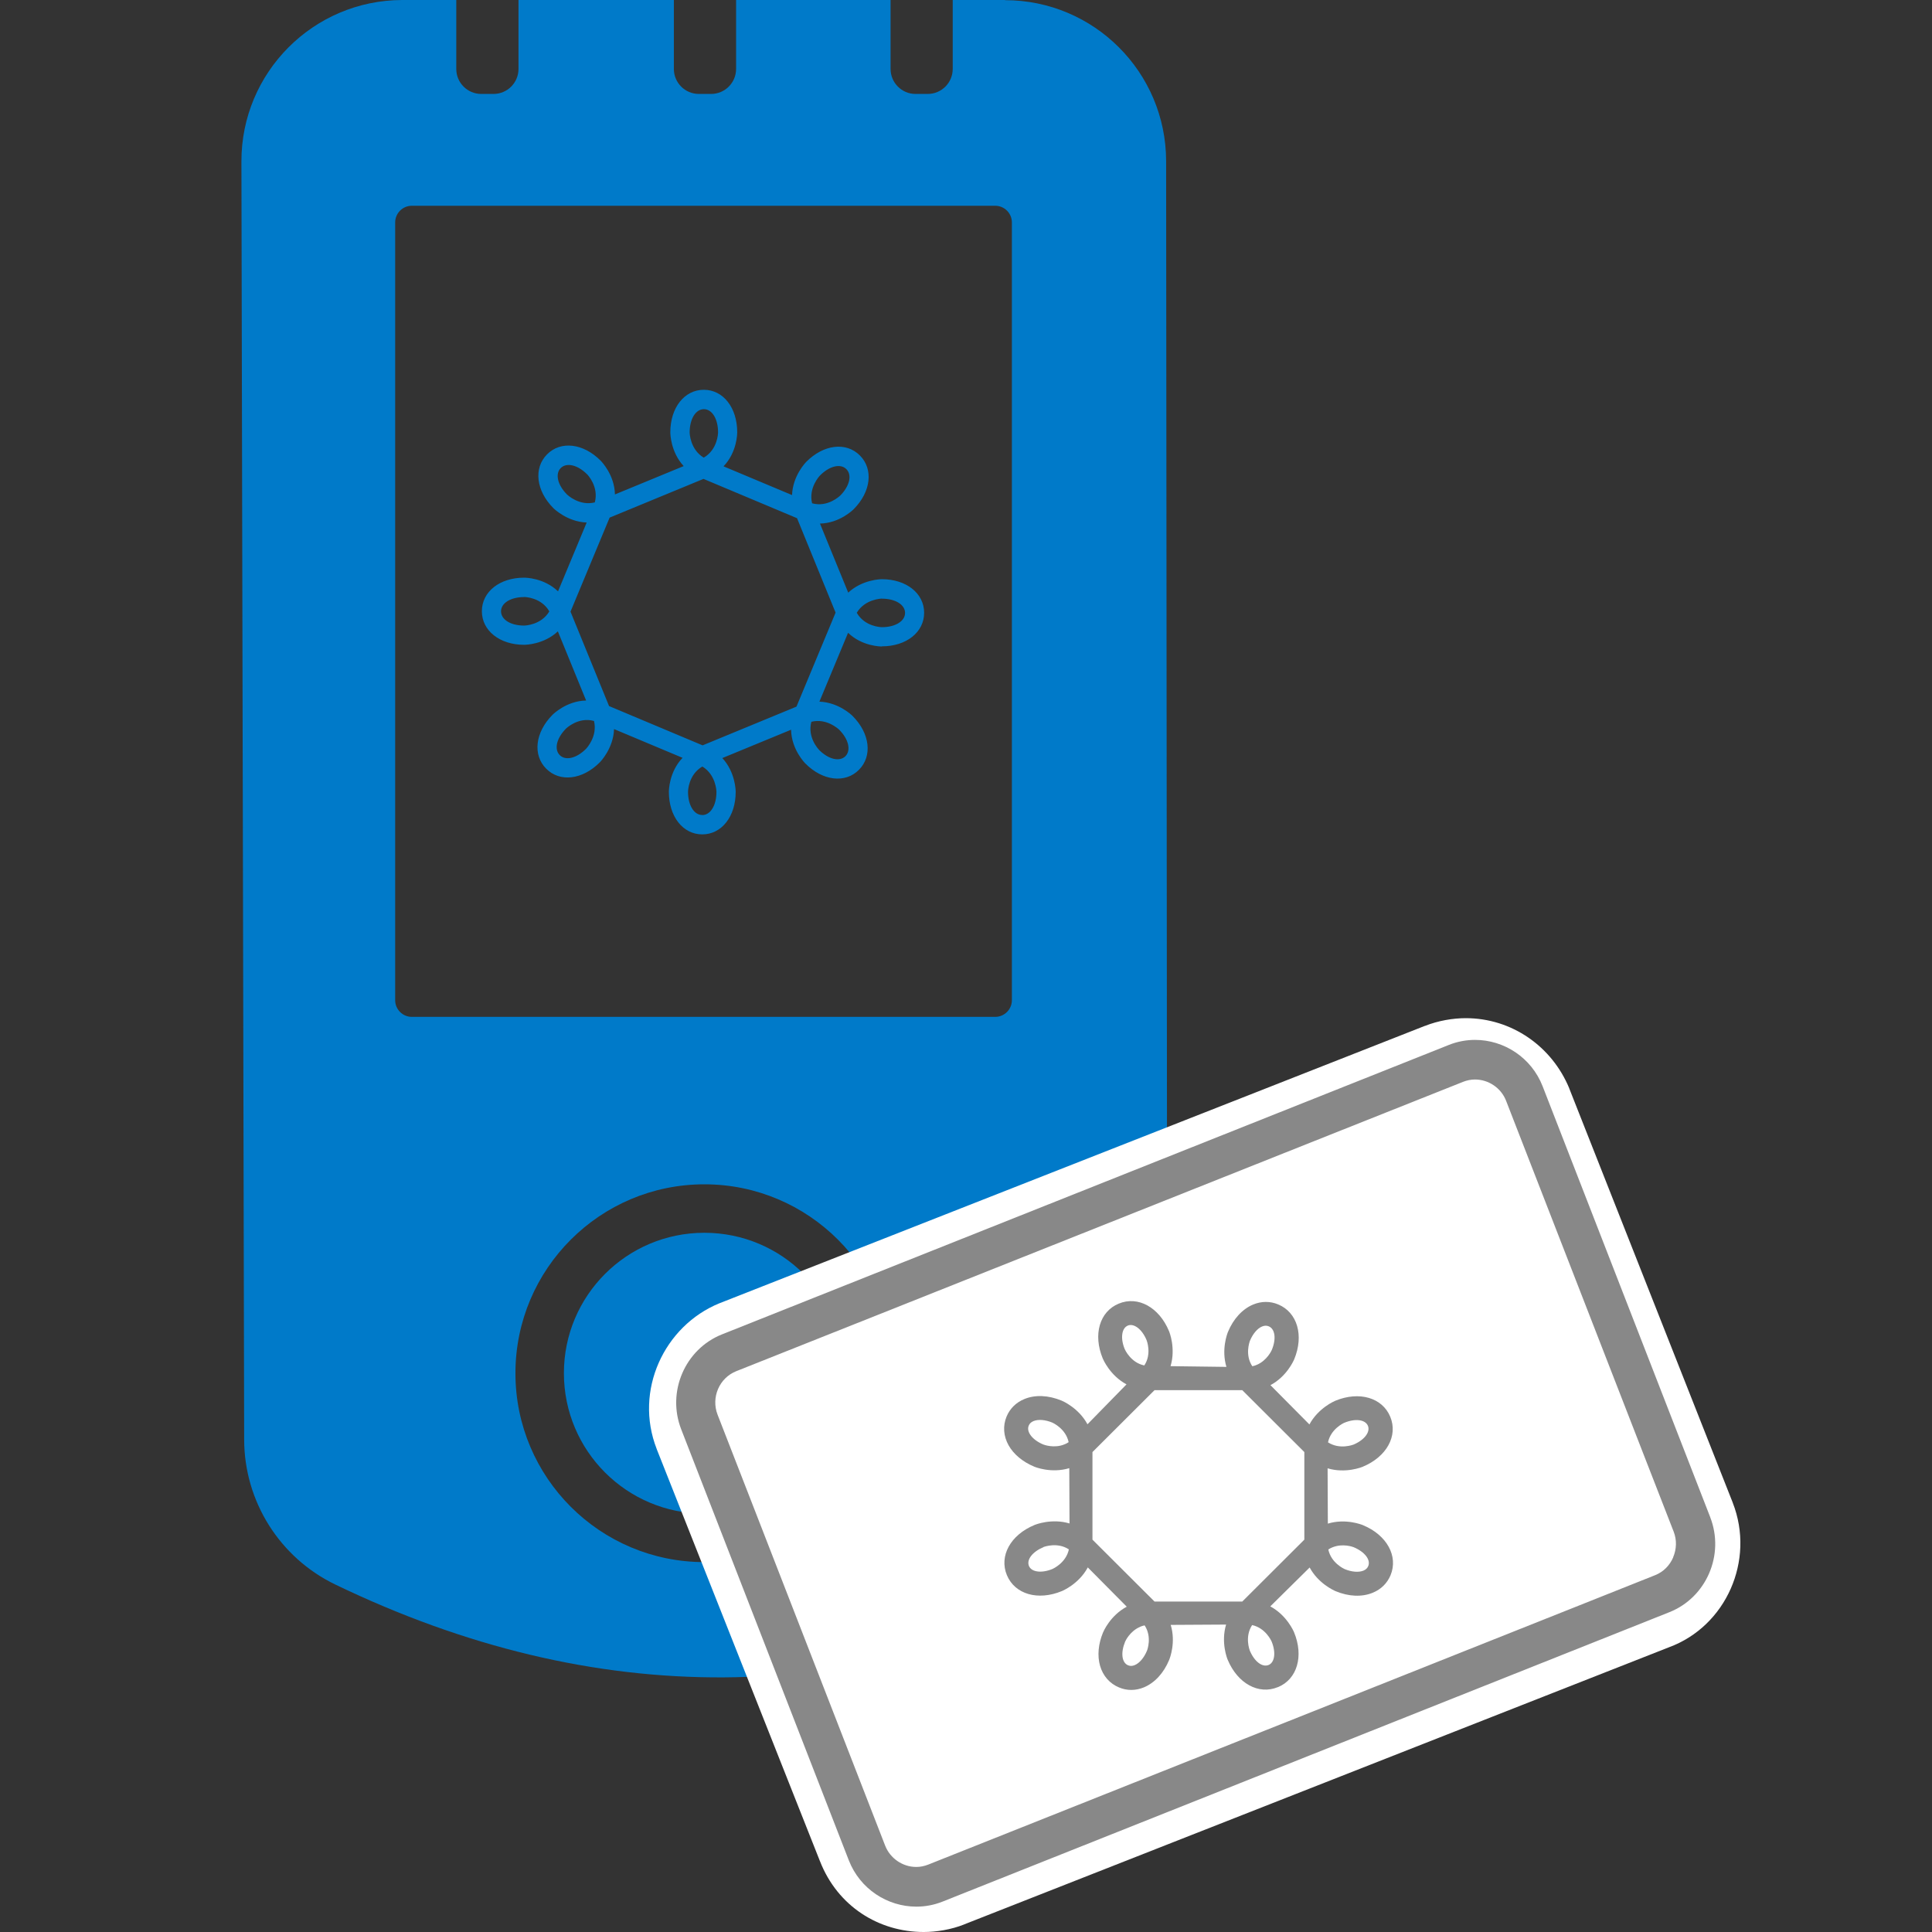 <svg xmlns:xlink="http://www.w3.org/1999/xlink" aria-hidden="true" class="" fill="#007AC9" height="50" width="50" viewBox="0 0 24 24" xmlns="http://www.w3.org/2000/svg"><rect x="0" y="0" width="24" height="24" fill="#333333" stroke="none"/><g fill="#007AC9"><path d="m11.063 0v.856c0 .172.139.311.31.311h.151c.172 0 .311-.139.311-.311v-.856h.649v.002c1.105 0 2.001.895 2.002 2l.014 15.859c.001.715-.38 1.375-.998 1.734-1.413.819-2.917 1.233-4.511 1.242-1.602.009-3.21-.375-4.825-1.153-.691-.333-1.131-1.032-1.133-1.799l-.034-15.879c-.002-1.105.892-2.003 1.997-2.006.001-0.0.003-0.0.004-0h.668v.856c0 .172.139.311.311.311h.151c.172 0 .311-.139.311-.311v-.856h1.93v.856c0 .172.139.311.311.311h.151c.172 0 .311-.139.311-.311v-.856zm-5.947 2.556c-.114 0-.207.093-.207.207v9.662c0 .114.093.207.207.207h7.247c.114 0 .207-.093.207-.207v-9.662c0-.114-.093-.207-.207-.207zm3.634 16.849c1.296 0 2.347-1.051 2.347-2.346 0-1.296-1.051-2.347-2.347-2.347-1.296 0-2.347 1.051-2.347 2.347 0 1.296 1.051 2.346 2.347 2.346z" fill="#007AC9"></path><path d="m10.956 8.031c-.013 0-.246-.001-.421-.17l-.356.855c.24.009.405.17.413.179.215.216.248.497.078.668-.17.171-.45.138-.665-.078-.009-.009-.173-.176-.178-.42l-.854.352c.164.177.166.408.166.42 0 .306-.175.528-.415.528-.241 0-.415-.222-.415-.528 0-.013.001-.247.17-.423l-.851-.357c-.009.241-.169.405-.178.414-.215.216-.495.249-.665.078-.17-.171-.137-.451.077-.668.009-.009.175-.174.419-.179l-.351-.859c-.176.165-.406.167-.419.167-.304 0-.525-.176-.525-.417 0-.242.221-.417.525-.417.013 0 .246.001.421.17l.356-.855c-.24-.009-.405-.17-.414-.179-.215-.216-.248-.497-.078-.668.17-.171.45-.138.665.078.009.009.173.176.178.42l.854-.352c-.164-.177-.166-.408-.166-.42 0-.306.175-.528.416-.528.241 0 .415.222.415.528 0 .013-.001.247-.17.423l.851.357c.009-.241.169-.405.178-.414.215-.216.495-.249.665-.078.17.171.138.451-.077.667-.009.009-.175.174-.419.179l.351.858c.176-.164.406-.167.418-.167.304 0 .525.176.525.417 0 .242-.221.417-.525.417zm-4.445-.614c-.166 0-.287.074-.287.177 0 .103.12.177.286.177.012-0.0.212-.006.314-.176-.1-.175-.304-.179-.313-.179zm3.663 1.898c.117.118.255.151.328.079.072-.073.04-.211-.077-.329-.009-.008-.154-.146-.346-.099-.052.195.089.342.096.349zm-1.45.81c.102 0 .176-.121.176-.287-0-.012-.006-.213-.175-.316-.174.101-.178.305-.178.314 0 .167.074.288.176.288zm-1.693-1.074c-.117.118-.15.256-.078.329.072.073.21.04.327-.078.008-.009.145-.154.099-.346-.194-.053-.341.089-.348.095zm.263-3.158c-.117-.118-.255-.151-.328-.079-.072.072-.04.211.077.328.008.008.154.146.346.099.052-.195-.089-.342-.095-.349zm1.45-.81c-.102 0-.176.121-.177.287 0.0.012.006.213.175.315.174-.101.178-.305.178-.314 0-.167-.074-.288-.176-.288zm1.693 1.074c.117-.118.15-.256.077-.329-.072-.073-.21-.04-.327.078-.008.008-.145.154-.099.346.194.053.342-.089.348-.095zm-.536.28-1.162-.488-1.166.481-.486 1.168.479 1.173 1.162.488 1.166-.481.486-1.168zm1.056.999c-.011 0-.212.006-.314.176.1.175.304.179.313.179.166 0 .287-.075.287-.177 0-.102-.12-.177-.286-.177z" fill="#007AC9"></path><path d="m8.75 18.803c.963 0 1.745-.781 1.745-1.745 0-.963-.781-1.744-1.745-1.744s-1.745.781-1.745 1.744c0 .964.781 1.745 1.745 1.745z" fill="#007AC9"></path></g><path d="m19.015 13.717c-.138-.335-.453-.551-.807-.551-.098 0-.217.02-.315.059l-8.761 3.445c-.433.177-.669.689-.492 1.142l2.028 5.119c.138.354.453.551.807.551.098 0 .216-.02.315-.059l8.761-3.446c.433-.158.669-.669.492-1.122z" fill="#FFFFFF"></path><g clip-rule="evenodd" fill-rule="evenodd" fill="#007AC9"><path d="m17.702 12.744c.166-.066.35-.096.506-.096.572 0 1.071.351 1.286.872l.001.004 2.03 5.143 0.0.001c.28.716-.084 1.533-.79 1.794l-8.754 3.442c-0.0 0-.001 0-.001.001-.165.066-.349.095-.505.095-.557 0-1.07-.318-1.289-.88-0-.001-0-.001-.001-.002l-2.027-5.117-0-.001c-.284-.725.092-1.529.778-1.81l.003-.001 8.761-3.445c.001-0.0.001-.001.002-.001zm.506.94c-.04 0-.092.01-.122.022l-.002.001-8.759 3.444c-.179.075-.274.293-.204.472 0.0 0.0 0.0.001 0.0.001l2.028 5.119.001.002c.057.146.174.221.325.221.04 0 .092-.01.123-.022l.001-0 8.769-3.448.006-.002c.155-.056.26-.26.187-.447-0-0-0-0-0-.001l-2.026-5.133c-.062-.147-.192-.228-.327-.228z" fill="#FFFFFF"></path><path d="m20.785 19.346c-.044.103-.124.182-.226.222l-.956.381-1.52.605-1.943.774h-0l-.83.33-1.233.491-1.517.604-1.03.41c-.048.019-.098.029-.148.029-.169 0-.324-.106-.386-.264l-1.627-4.185-.455-1.169c-.083-.214.021-.457.233-.541l1.033-.411.704-.28 3.556-1.416 2.069-.824.701-.279.965-.384c.048-.019.098-.029.148-.029.169 0 .325.106.386.264l1.714 4.408.368.945c.04.103.037.216-.007.319zm.46-.499-2.082-5.353c-.139-.357-.48-.576-.839-.576-.109 0-.22.02-.327.063l-9.028 3.595c-.46.183-.688.714-.507 1.179l2.082 5.354c.139.357.48.576.839.576.109 0 .22-.02.327-.063l9.028-3.595c.46-.183.688-.714.507-1.179z" fill="#888888"></path><path d="m14.01 16.467c-.077.032-.094.158-.038.293.003.006.075.168.243.202.096-.145.029-.313.028-.315-.056-.135-.157-.212-.234-.18zm-1.171 1.186c-.029.012-.05.031-.06.057-.032.077.046.178.181.234.005.002.135.052.264-.002.018-.007.035-.016.051-.027-.035-.167-.196-.24-.203-.243-.087-.036-.174-.043-.233-.019zm2.717-.681c.019-.004.037-.009.055-.017.13-.054.188-.184.188-.186.057-.137.041-.26-.038-.293-.026-.011-.053-.01-.083.002-.058.024-.115.091-.151.178-.006.017-.063.176.029.315zm-2.593 2.247c-.137.057-.213.155-.181.234.032.077.158.093.293.037.002-.001.167-.073.203-.243-.142-.093-.305-.033-.316-.029zm3.534-1.302c.145.095.314.029.315.029.135-.056.213-.156.181-.234-.033-.078-.156-.094-.293-.038-.01.004-.168.077-.203.243zm-1.065 1.978.771-.769v-1.088l-.771-.769-1.09 0-.771.769 0 1.088.771.769zm-1.268.314c-.129.053-.186.18-.188.186-.056.137-.041.26.038.292.026.011.054.01.083-.003.058-.024.115-.091.151-.178.003-.006.066-.171-.029-.315-.019.004-.037.009-.055.017zm2.337-.96c.035.167.196.24.203.243.087.036.174.043.233.019.029-.012.05-.031.06-.057.032-.078-.043-.176-.181-.234-.005-.002-.134-.052-.265.002-.018.007-.035.016-.051.027zm-.947.939c-.094.144-.031.308-.029.315.057.137.155.212.234.18.077-.032.093-.158.037-.293-.001-.002-.073-.167-.243-.203zm.32.77c-.238.099-.501-.045-.624-.342-.004-.009-.086-.212-.019-.435l-.688.004c.066.217-.01.412-.019.435-.068.164-.18.285-.314.341-.102.042-.209.043-.309.001-.116-.048-.2-.144-.236-.27-.035-.124-.022-.27.037-.412.004-.009.087-.21.295-.321l-.484-.488c-.11.205-.312.29-.322.294-.297.123-.584.04-.683-.198-.099-.238.045-.5.343-.623.009-.004.212-.086.435-.019l-.003-.687c-.225.068-.427-.015-.436-.019-.142-.059-.255-.153-.318-.265-.064-.115-.073-.241-.025-.357.042-.1.118-.175.22-.217.134-.056.299-.049.464.019.009.004.211.089.321.294l.485-.496c-.206-.11-.291-.312-.295-.321-.123-.297-.04-.584.199-.682.238-.099.501.045.624.342.004.009.086.212.019.435l.694.009c-.065-.217.01-.411.019-.434.068-.164.18-.285.314-.341.102-.042.209-.043.31-.001.238.099.322.385.199.682-.01.023-.095.214-.295.321l.484.488c.111-.205.312-.29.321-.294.297-.123.585-.039.683.198.099.238-.045.499-.343.622-.009.004-.212.086-.435.019l.003.687c.224-.068.427.015.436.019.297.123.441.385.343.622-.042.1-.118.175-.22.217-.135.056-.299.049-.463-.019-.023-.01-.215-.096-.322-.294l-.489.483c.205.11.291.311.295.321.123.297.039.584-.199.682z" fill="#888888"></path></g></svg>